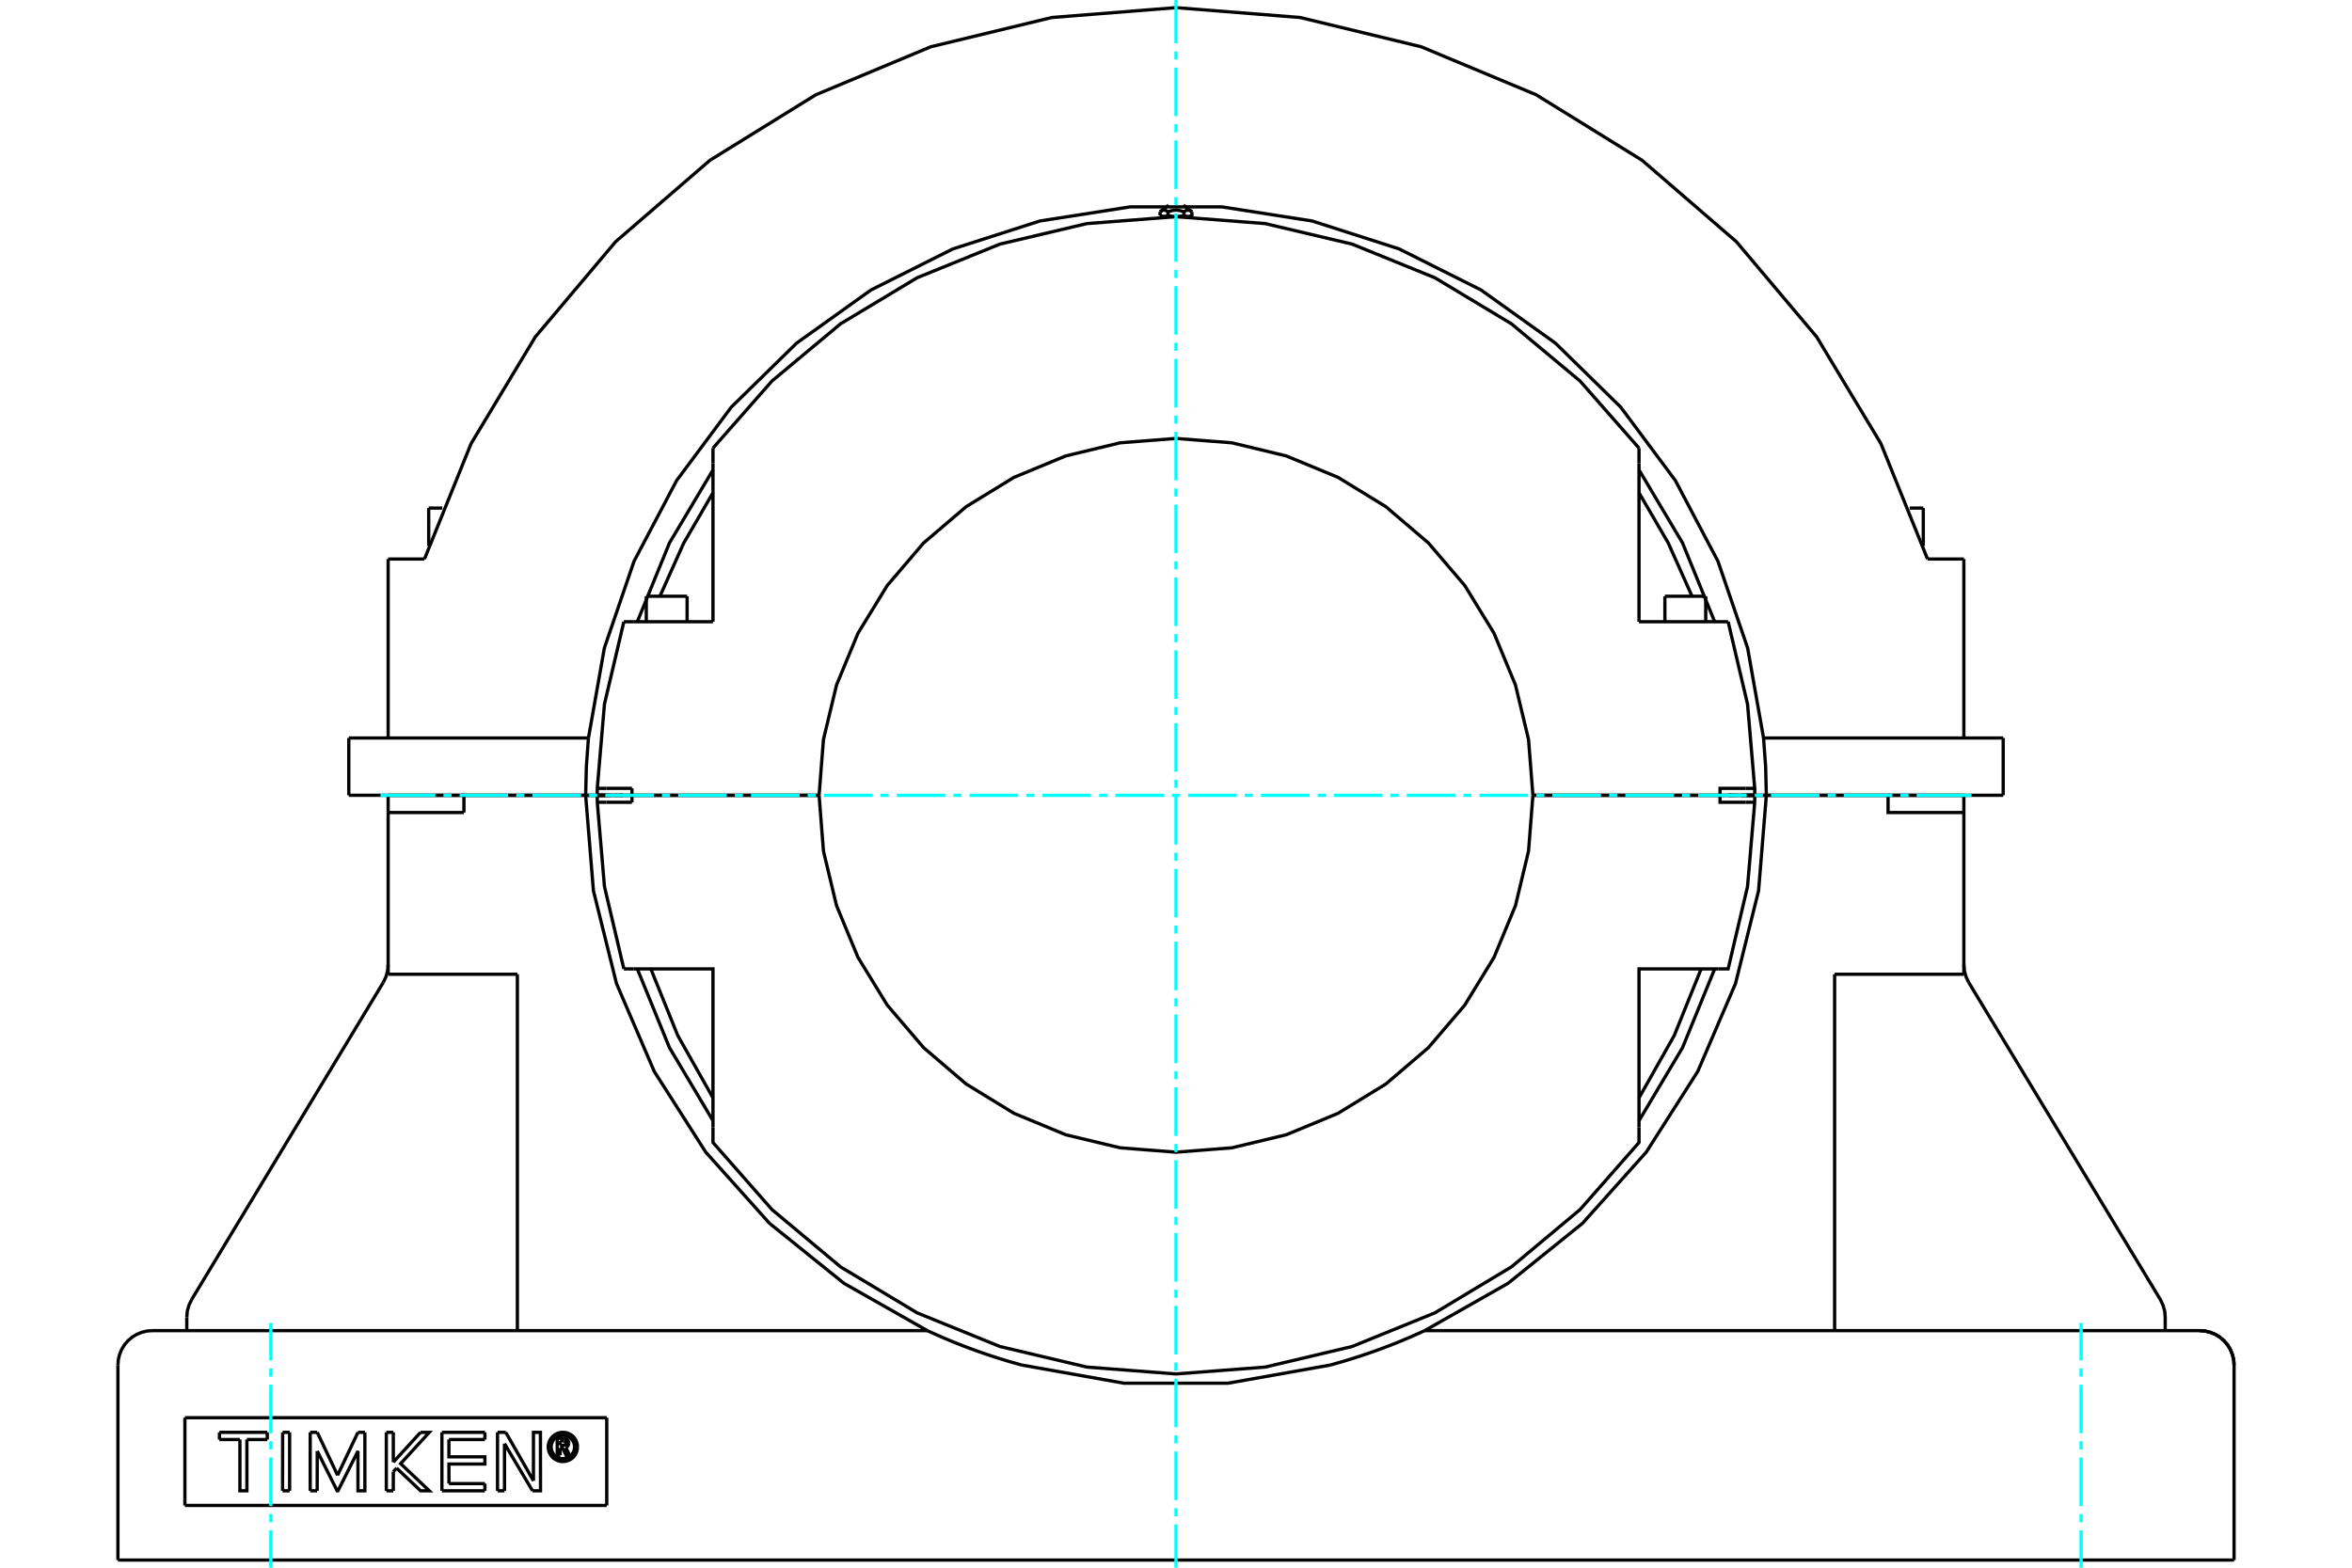 <?xml version="1.0" standalone="no"?>
<!DOCTYPE svg PUBLIC "-//W3C//DTD SVG 1.1//EN"
	"http://www.w3.org/Graphics/SVG/1.1/DTD/svg11.dtd">
<svg xmlns="http://www.w3.org/2000/svg" height="100%" width="100%" viewBox="0 0 36000 24000">
	<rect x="-1800" y="-1200" width="39600" height="26400" style="fill:#FFF"/>
	<g style="fill:none; fill-rule:evenodd" transform="matrix(1 0 0 1 0 0)">
		<g style="fill:none; stroke:#000; stroke-width:50; shape-rendering:geometricPrecision">
			<polyline points="17756,3243 17760,3240 17764,3237 17768,3234 17772,3232 17775,3230 17779,3228 17782,3226 17786,3224 17789,3223 17793,3222 17796,3221 17799,3220 17803,3219 17806,3218 17809,3218 17812,3217 17816,3217 17819,3217 17822,3217 17825,3218 17829,3218 17832,3219 17835,3220 17838,3221 17842,3222 17845,3223 17849,3224 17852,3226 17856,3228 17859,3230 17863,3232 17866,3234 17870,3237 17874,3240 17878,3243 17886,3240 17894,3237 17901,3234 17909,3232 17916,3230 17923,3228 17930,3226 17937,3224 17944,3223 17951,3222 17958,3221 17964,3220 17971,3219 17977,3218 17984,3218 17990,3217 17997,3217 18003,3217 18010,3217 18016,3218 18023,3218 18029,3219 18036,3220 18042,3221 18049,3222 18056,3223 18063,3224 18070,3226 18077,3228 18084,3230 18091,3232 18099,3234 18106,3237 18114,3240 18122,3243 18126,3240 18130,3237 18134,3234 18137,3232 18141,3230 18144,3228 18148,3226 18151,3224 18155,3223 18158,3222 18162,3221 18165,3220 18168,3219 18171,3218 18175,3218 18178,3217 18181,3217 18184,3217 18188,3217 18191,3218 18194,3218 18197,3219 18201,3220 18204,3221 18207,3222 18211,3223 18214,3224 18218,3226 18221,3228 18225,3230 18228,3232 18232,3234 18236,3237 18240,3240 18244,3243"/>
			<line x1="9330" y1="12175" x2="9367" y2="12175"/>
			<line x1="26633" y1="12175" x2="26670" y2="12175"/>
			<line x1="9142" y1="12175" x2="9330" y2="12175"/>
			<line x1="26670" y1="12175" x2="26858" y2="12175"/>
			<line x1="26466" y1="12175" x2="26479" y2="12175"/>
			<line x1="26859" y1="12175" x2="26327" y2="12175"/>
			<line x1="23463" y1="12175" x2="26327" y2="12175"/>
			<line x1="26721" y1="12175" x2="26859" y2="12175"/>
			<line x1="26466" y1="12175" x2="26604" y2="12175"/>
			<line x1="26479" y1="12175" x2="26505" y2="12175"/>
			<line x1="9141" y1="12176" x2="9673" y2="12176"/>
			<line x1="12537" y1="12176" x2="9673" y2="12176"/>
			<polyline points="9141,12176 9142,12229 9142,12282"/>
			<line x1="9673" y1="12176" x2="9673" y2="12282"/>
			<line x1="9279" y1="12282" x2="9142" y2="12282"/>
			<line x1="9673" y1="12282" x2="9279" y2="12282"/>
			<polyline points="9142,12282 9252,13572 9549,14833"/>
			<line x1="26858" y1="12282" x2="26721" y2="12282"/>
			<polyline points="26306,14833 26451,14833 26748,13572 26858,12282"/>
			<polyline points="9694,14833 10913,14833 10913,17259"/>
			<polyline points="25087,17259 25087,14833 26306,14833"/>
			<polyline points="26721,12282 26327,12282 26327,12176 23463,12176"/>
			<polyline points="12537,12176 12604,13030 12804,13864 13132,14656 13580,15387 14137,16039 14789,16596 15520,17044 16312,17372 17145,17572 18000,17639 18855,17572 19688,17372 20480,17044 21211,16596 21863,16039 22420,15387 22868,14656 23196,13864 23396,13030 23463,12176"/>
			<line x1="9549" y1="14833" x2="9694" y2="14833"/>
			<polyline points="25087,16808 25627,15851 26038,14833"/>
			<polyline points="9962,14833 10373,15851 10913,16808"/>
			<polyline points="10913,17259 10913,17491 11816,18518 12866,19395 14038,20099 15305,20614 16636,20929 18000,21034 19364,20929 20695,20614 21962,20099 23134,19395 24184,18518 25087,17491 25087,17259"/>
			<polyline points="26858,12282 26858,12229 26859,12176"/>
			<line x1="26327" y1="12176" x2="26859" y2="12176"/>
			<line x1="9694" y1="9518" x2="9549" y2="9518"/>
			<line x1="10913" y1="9518" x2="9694" y2="9518"/>
			<polyline points="25087,6860 24184,5833 23134,4957 21962,4252 20695,3737 19364,3423 18000,3317 16636,3423 15305,3737 14038,4252 12866,4957 11816,5833 10913,6860"/>
			<polyline points="26451,9518 26306,9518 25087,9518"/>
			<line x1="9279" y1="12069" x2="9673" y2="12069"/>
			<line x1="9142" y1="12069" x2="9279" y2="12069"/>
			<line x1="9673" y1="12069" x2="9673" y2="12175"/>
			<polyline points="9142,12069 9142,12122 9141,12175"/>
			<line x1="9673" y1="12175" x2="9141" y2="12175"/>
			<polyline points="9549,9518 9252,10779 9142,12069"/>
			<line x1="9673" y1="12175" x2="12537" y2="12175"/>
			<polyline points="23463,12175 23396,11321 23196,10487 22868,9695 22420,8964 21863,8312 21211,7756 20480,7308 19688,6980 18855,6779 18000,6712 17145,6779 16312,6980 15520,7308 14789,7756 14137,8312 13580,8964 13132,9695 12804,10487 12604,11321 12537,12175"/>
			<polyline points="26327,12175 26327,12069 26721,12069"/>
			<line x1="25087" y1="9518" x2="25087" y2="7093"/>
			<line x1="10913" y1="7093" x2="10913" y2="9518"/>
			<polyline points="26859,12175 26858,12122 26858,12069"/>
			<polyline points="26721,12069 26858,12069 26748,10779 26451,9518"/>
			<polyline points="10913,7544 10465,8314 10101,9128"/>
			<line x1="10913" y1="6860" x2="10913" y2="7093"/>
			<line x1="25087" y1="7093" x2="25087" y2="6860"/>
			<polyline points="25899,9128 25535,8314 25087,7544"/>
			<line x1="9521" y1="12175" x2="9534" y2="12175"/>
			<line x1="9495" y1="12175" x2="9521" y2="12175"/>
			<line x1="9141" y1="12175" x2="9279" y2="12175"/>
			<line x1="9396" y1="12175" x2="9534" y2="12175"/>
			<line x1="25483" y1="9128" x2="26108" y2="9128"/>
			<line x1="9892" y1="9128" x2="10517" y2="9128"/>
			<polyline points="17817,3317 17815,3317 17814,3317 17812,3317 17810,3316 17809,3316 17807,3316 17805,3316 17804,3316 17802,3315 17800,3315 17799,3315 17797,3315 17795,3314 17794,3314 17792,3313 17790,3313 17789,3312 17787,3312 17785,3311 17784,3311 17782,3310 17780,3309 17778,3309 17777,3308 17775,3307 17773,3306 17771,3306 17769,3305 17768,3304 17766,3303 17764,3302 17762,3301 17760,3300 17758,3299 17756,3298"/>
			<polyline points="17878,3298 17876,3299 17874,3300 17872,3301 17871,3302 17869,3303 17867,3304 17865,3305 17863,3306 17861,3306 17860,3307 17858,3308 17856,3309 17854,3309 17853,3310 17851,3311 17849,3311 17847,3312 17846,3312 17844,3313 17842,3313 17841,3314 17839,3314 17837,3315 17836,3315 17834,3315 17832,3315 17831,3316 17829,3316 17827,3316 17826,3316 17824,3316 17822,3317 17821,3317 17819,3317 17817,3317"/>
			<line x1="17878" y1="3298" x2="17878" y2="3243"/>
			<line x1="17756" y1="3243" x2="17756" y2="3298"/>
			<polyline points="17817,3317 18000,3317 17997,3317 17993,3317 17990,3317 17987,3316 17983,3316 17980,3316 17977,3316 17973,3316 17970,3315 17967,3315 17963,3315 17960,3315 17957,3314 17953,3314 17950,3313 17946,3313 17943,3312 17940,3312 17936,3311 17933,3311 17929,3310 17926,3309 17922,3309 17919,3308 17915,3307 17912,3306 17908,3306 17904,3305 17901,3304 17897,3303 17893,3302 17890,3301 17886,3300 17882,3299 17878,3298"/>
			<line x1="17789" y1="3317" x2="17817" y2="3317"/>
			<polyline points="18244,3243 18244,3298 18242,3299 18240,3300 18238,3301 18236,3302 18234,3303 18232,3304 18231,3305 18229,3306 18227,3306 18225,3307 18223,3308 18222,3309 18220,3309 18218,3310 18216,3311 18215,3311 18213,3312 18211,3312 18210,3313 18208,3313 18206,3314 18205,3314 18203,3315 18201,3315 18200,3315 18198,3315 18196,3316 18195,3316 18193,3316 18191,3316 18190,3316 18188,3317 18186,3317 18185,3317 18183,3317 18211,3317"/>
			<polyline points="18183,3317 18181,3317 18179,3317 18178,3317 18176,3316 18174,3316 18173,3316 18171,3316 18169,3316 18168,3315 18166,3315 18164,3315 18163,3315 18161,3314 18159,3314 18158,3313 18156,3313 18154,3312 18153,3312 18151,3311 18149,3311 18147,3310 18146,3309 18144,3309 18142,3308 18140,3307 18139,3306 18137,3306 18135,3305 18133,3304 18131,3303 18129,3302 18128,3301 18126,3300 18124,3299 18122,3298"/>
			<polyline points="18122,3243 18122,3298 18118,3299 18114,3300 18110,3301 18107,3302 18103,3303 18099,3304 18096,3305 18092,3306 18088,3306 18085,3307 18081,3308 18078,3309 18074,3309 18071,3310 18067,3311 18064,3311 18060,3312 18057,3312 18054,3313 18050,3313 18047,3314 18043,3314 18040,3315 18037,3315 18033,3315 18030,3315 18027,3316 18023,3316 18020,3316 18017,3316 18013,3316 18010,3317 18007,3317 18003,3317 18000,3317 18183,3317"/>
			<line x1="6562" y1="7778" x2="6770" y2="7778"/>
			<line x1="29230" y1="7778" x2="29438" y2="7778"/>
			<polyline points="26859,12175 27036,12175 30661,12175"/>
			<polyline points="5339,12175 8964,12175 9141,12175"/>
			<line x1="5339" y1="11298" x2="5339" y2="12175"/>
			<polyline points="9007,11298 8975,11736 8964,12175"/>
			<line x1="5339" y1="11298" x2="9007" y2="11298"/>
			<line x1="26993" y1="11298" x2="30661" y2="11298"/>
			<polyline points="27036,12175 27025,11736 26993,11298 26749,9919 26296,8594 25643,7356 24807,6233 23807,5253 22668,4439 21416,3811 20083,3383 18700,3167 17300,3167 15917,3383 14584,3811 13332,4439 12193,5253 11193,6233 10357,7356 9704,8594 9251,9919 9007,11298"/>
			<polyline points="10913,7194 10247,8312 9755,9518"/>
			<polyline points="26245,9518 25753,8312 25087,7194"/>
			<line x1="30059" y1="8558" x2="30059" y2="11298"/>
			<line x1="29503" y1="8558" x2="30059" y2="8558"/>
			<polyline points="29503,8558 28789,6790 27806,5157 26577,3700 25134,2454 23513,1451 21753,716 19900,268 18000,117 16100,268 14247,716 12487,1451 10866,2454 9423,3700 8194,5157 7211,6790 6497,8558"/>
			<line x1="5941" y1="8558" x2="6497" y2="8558"/>
			<line x1="5941" y1="8558" x2="5941" y2="11298"/>
			<line x1="30661" y1="11298" x2="30661" y2="12175"/>
			<line x1="2830" y1="21704" x2="2830" y2="23047"/>
			<line x1="9287" y1="23047" x2="2830" y2="23047"/>
			<line x1="9287" y1="21704" x2="9287" y2="23047"/>
			<line x1="2830" y1="21704" x2="9287" y2="21704"/>
			<polyline points="8839,22151 8836,22116 8828,22082 8815,22050 8796,22020 8774,21993 8747,21970 8717,21952 8684,21938 8650,21930 8615,21928 8580,21930 8546,21938 8514,21952 8484,21970 8457,21993 8434,22020 8416,22050 8402,22082 8394,22116 8391,22151 8394,22186 8402,22221 8416,22253 8434,22283 8457,22310 8484,22333 8514,22351 8546,22364 8580,22373 8615,22375 8650,22373 8684,22364 8717,22351 8747,22333 8774,22310 8796,22283 8815,22253 8828,22221 8836,22186 8839,22151"/>
			<polyline points="8794,22151 8792,22123 8786,22096 8775,22070 8760,22046 8742,22025 8721,22007 8697,21992 8671,21981 8643,21974 8615,21972 8587,21974 8560,21981 8534,21992 8510,22007 8489,22025 8470,22046 8456,22070 8445,22096 8438,22123 8436,22151 8438,22179 8445,22207 8456,22233 8470,22257 8489,22278 8510,22296 8534,22311 8560,22322 8587,22328 8615,22331 8643,22328 8671,22322 8697,22311 8721,22296 8742,22278 8760,22257 8775,22233 8786,22207 8792,22179 8794,22151"/>
			<line x1="7741" y1="21928" x2="8165" y2="22669"/>
			<line x1="7615" y1="21928" x2="7741" y2="21928"/>
			<line x1="7615" y1="22823" x2="7615" y2="21928"/>
			<line x1="7722" y1="22823" x2="7615" y2="22823"/>
			<line x1="7722" y1="22101" x2="7722" y2="22823"/>
			<line x1="8151" y1="22823" x2="7722" y2="22101"/>
			<polyline points="8165,22669 8165,21928 8272,21928 8273,22823 8151,22823"/>
			<line x1="6020" y1="22384" x2="6437" y2="21928"/>
			<line x1="6020" y1="21928" x2="6020" y2="22384"/>
			<line x1="5913" y1="21928" x2="6020" y2="21928"/>
			<line x1="5913" y1="22823" x2="5913" y2="21928"/>
			<line x1="6020" y1="22823" x2="5913" y2="22823"/>
			<line x1="6020" y1="22530" x2="6020" y2="22823"/>
			<line x1="6070" y1="22475" x2="6020" y2="22530"/>
			<polyline points="6437,21928 6571,21928 6132,22407 6571,22823 6438,22823 6070,22475"/>
			<line x1="4433" y1="22823" x2="4325" y2="22823"/>
			<line x1="4433" y1="21928" x2="4433" y2="22823"/>
			<line x1="4326" y1="21928" x2="4433" y2="21928"/>
			<line x1="4325" y1="22823" x2="4326" y2="21928"/>
			<line x1="4091" y1="22038" x2="3779" y2="22038"/>
			<line x1="4091" y1="21928" x2="4091" y2="22038"/>
			<line x1="3359" y1="21928" x2="4091" y2="21928"/>
			<line x1="3359" y1="22038" x2="3359" y2="21928"/>
			<line x1="3672" y1="22038" x2="3359" y2="22038"/>
			<polyline points="3779,22038 3779,22823 3672,22823 3672,22038"/>
			<line x1="5479" y1="21928" x2="5585" y2="21928"/>
			<line x1="5167" y1="22585" x2="5479" y2="21928"/>
			<line x1="4856" y1="21928" x2="5167" y2="22585"/>
			<line x1="4748" y1="21928" x2="4856" y2="21928"/>
			<line x1="4748" y1="22823" x2="4748" y2="21928"/>
			<line x1="4855" y1="22823" x2="4748" y2="22823"/>
			<line x1="4856" y1="22215" x2="4855" y2="22823"/>
			<polyline points="5585,21928 5585,22823 5479,22823 5479,22215 5173,22823 5161,22823 4856,22215"/>
			<line x1="7422" y1="22038" x2="6871" y2="22038"/>
			<line x1="7422" y1="21928" x2="7422" y2="22038"/>
			<line x1="6764" y1="21928" x2="7422" y2="21928"/>
			<line x1="6764" y1="22823" x2="6764" y2="21928"/>
			<line x1="7422" y1="22823" x2="6764" y2="22823"/>
			<line x1="7422" y1="22713" x2="7422" y2="22823"/>
			<line x1="6872" y1="22713" x2="7422" y2="22713"/>
			<polyline points="6871,22038 6871,22303 7422,22303 7422,22413 6871,22413 6872,22713"/>
			<line x1="8572" y1="22059" x2="8572" y2="22125"/>
			<line x1="8630" y1="22059" x2="8572" y2="22059"/>
			<polyline points="8664,22092 8663,22086 8662,22081 8660,22077 8657,22072 8654,22068 8650,22065 8645,22063 8640,22061 8635,22060 8630,22059"/>
			<line x1="8706" y1="22092" x2="8664" y2="22092"/>
			<polyline points="8706,22092 8705,22080 8702,22068 8697,22057 8690,22047 8682,22038 8672,22030 8662,22024 8651,22020 8639,22018 8627,22018"/>
			<line x1="8529" y1="22018" x2="8627" y2="22018"/>
			<line x1="8529" y1="22279" x2="8529" y2="22018"/>
			<line x1="8573" y1="22279" x2="8529" y2="22279"/>
			<line x1="8573" y1="22167" x2="8573" y2="22279"/>
			<polyline points="8572,22125 8631,22125 8636,22125 8641,22123 8646,22121 8650,22119 8654,22116 8657,22112 8660,22107 8662,22103 8663,22098 8664,22093 8706,22093"/>
			<polyline points="8660,22161 8671,22155 8681,22148 8689,22139 8696,22128 8701,22117 8704,22105 8706,22093"/>
			<polyline points="8660,22161 8722,22284 8668,22284 8609,22167 8573,22167"/>
			<line x1="1805" y1="23883" x2="1805" y2="20898"/>
			<polyline points="30059,12176 30059,12439 30059,14915"/>
			<line x1="7919" y1="14915" x2="7919" y2="20371"/>
			<line x1="5941" y1="14915" x2="7919" y2="14915"/>
			<polyline points="5866,15041 5907,14955 5933,14863 5941,14768"/>
			<line x1="2934" y1="19894" x2="5866" y2="15041"/>
			<polyline points="2934,19894 2893,19980 2867,20071 2859,20166"/>
			<line x1="2859" y1="20371" x2="2859" y2="20166"/>
			<line x1="28081" y1="14915" x2="30059" y2="14915"/>
			<line x1="28081" y1="20371" x2="28081" y2="14915"/>
			<polyline points="33141,20371 33141,20166 33133,20071 33107,19980 33066,19894 30134,15041"/>
			<polyline points="30059,14768 30067,14863 30093,14955 30134,15041"/>
			<polyline points="34195,23883 33668,23883 2332,23883 1805,23883"/>
			<polyline points="34195,23883 34195,20898 34189,20815 34169,20735 34138,20658 34095,20588 34041,20525 33978,20471 33907,20428 33831,20397 33751,20377 33668,20371"/>
			<line x1="7101" y1="12439" x2="5941" y2="12439"/>
			<line x1="5941" y1="14915" x2="5941" y2="12439"/>
			<polyline points="8964,12176 9083,13636 9436,15057 10014,16403 10802,17638 11779,18729 12920,19648 14194,20371"/>
			<polyline points="8964,12176 7101,12176 7101,12439"/>
			<polyline points="21806,20371 21801,20373 21789,20379 21769,20388 21743,20400 21712,20414 21677,20429 21641,20445 21604,20462 21564,20479 21521,20497 21477,20516 21433,20534 21389,20552 21346,20569 21303,20586 21258,20604 21212,20621 21166,20639 21118,20656 21070,20674 21022,20691 20973,20708 20925,20725 20876,20741 20827,20758 20779,20773 20732,20788 20685,20803 20639,20817 20594,20831 20548,20845 20501,20858 20455,20871 20408,20885 20360,20898"/>
			<line x1="21806" y1="20371" x2="33668" y2="20371"/>
			<polyline points="15640,20898 15592,20885 15545,20871 15499,20858 15452,20845 15406,20831 15361,20817 15315,20803 15268,20788 15221,20773 15173,20758 15124,20741 15075,20725 15027,20708 14978,20691 14930,20674 14882,20656 14834,20639 14788,20621 14742,20604 14697,20586 14654,20569 14611,20552 14567,20534 14523,20516 14479,20497 14436,20479 14396,20462 14359,20445 14323,20429 14288,20414 14257,20400 14231,20388 14211,20379 14199,20373 14194,20371"/>
			<line x1="2332" y1="20371" x2="14194" y2="20371"/>
			<polyline points="15640,20898 17205,21176 18795,21176 20360,20898"/>
			<line x1="5941" y1="12439" x2="5941" y2="12176"/>
			<line x1="7101" y1="12176" x2="5941" y2="12176"/>
			<polyline points="30059,12439 28899,12439 28899,12176 27036,12176"/>
			<polyline points="21806,20371 23080,19648 24221,18729 25198,17638 25986,16403 26564,15057 26917,13636 27036,12176"/>
			<line x1="30059" y1="12176" x2="28899" y2="12176"/>
			<line x1="27036" y1="12176" x2="26662" y2="12176"/>
			<polyline points="25087,17157 25753,16039 26245,14833"/>
			<polyline points="9755,14833 10247,16039 10913,17157"/>
			<line x1="9338" y1="12176" x2="8964" y2="12176"/>
			<line x1="17887" y1="3141" x2="17756" y2="3243"/>
			<line x1="18244" y1="3243" x2="18113" y2="3141"/>
			<line x1="25600" y1="12175" x2="25600" y2="12176"/>
			<line x1="25991" y1="12176" x2="25991" y2="12175"/>
			<line x1="25483" y1="9128" x2="25483" y2="9518"/>
			<line x1="26108" y1="9518" x2="26108" y2="9128"/>
			<line x1="10009" y1="12175" x2="10009" y2="12176"/>
			<line x1="10400" y1="12176" x2="10400" y2="12175"/>
			<line x1="9892" y1="9128" x2="9892" y2="9518"/>
			<line x1="10517" y1="9518" x2="10517" y2="9128"/>
			<line x1="17756" y1="3298" x2="17789" y2="3317"/>
			<line x1="18211" y1="3317" x2="18244" y2="3298"/>
			<line x1="17810" y1="3317" x2="17810" y2="3319"/>
			<line x1="18190" y1="3319" x2="18190" y2="3317"/>
			<line x1="6757" y1="12175" x2="6757" y2="12176"/>
			<line x1="6562" y1="7778" x2="6562" y2="8357"/>
			<line x1="6757" y1="12175" x2="6757" y2="12175"/>
			<line x1="28462" y1="12175" x2="28462" y2="12176"/>
			<line x1="29438" y1="8357" x2="29438" y2="7778"/>
			<line x1="28462" y1="12175" x2="28462" y2="12175"/>
			<polyline points="2332,20371 2249,20377 2169,20397 2093,20428 2022,20471 1959,20525 1905,20588 1862,20658 1831,20735 1811,20815 1805,20898"/>
			<polyline points="34195,20898 34189,20815 34169,20735 34138,20658 34095,20588 34041,20525 33978,20471 33907,20428 33831,20397 33751,20377 33668,20371"/>
		</g>
		<g style="fill:none; stroke:#0FF; stroke-width:50; shape-rendering:geometricPrecision">
			<line x1="18000" y1="24000" x2="18000" y2="23337"/>
			<line x1="18000" y1="23213" x2="18000" y2="23089"/>
			<line x1="18000" y1="22965" x2="18000" y2="22222"/>
			<line x1="18000" y1="22098" x2="18000" y2="21974"/>
			<line x1="18000" y1="21850" x2="18000" y2="21107"/>
			<line x1="18000" y1="20983" x2="18000" y2="20859"/>
			<line x1="18000" y1="20735" x2="18000" y2="19992"/>
			<line x1="18000" y1="19868" x2="18000" y2="19744"/>
			<line x1="18000" y1="19620" x2="18000" y2="18877"/>
			<line x1="18000" y1="18753" x2="18000" y2="18629"/>
			<line x1="18000" y1="18505" x2="18000" y2="17761"/>
			<line x1="18000" y1="17638" x2="18000" y2="17514"/>
			<line x1="18000" y1="17390" x2="18000" y2="16646"/>
			<line x1="18000" y1="16522" x2="18000" y2="16399"/>
			<line x1="18000" y1="16275" x2="18000" y2="15531"/>
			<line x1="18000" y1="15407" x2="18000" y2="15283"/>
			<line x1="18000" y1="15160" x2="18000" y2="14416"/>
			<line x1="18000" y1="14292" x2="18000" y2="14168"/>
			<line x1="18000" y1="14044" x2="18000" y2="13301"/>
			<line x1="18000" y1="13177" x2="18000" y2="13053"/>
			<line x1="18000" y1="12929" x2="18000" y2="12186"/>
			<line x1="18000" y1="12062" x2="18000" y2="11938"/>
			<line x1="18000" y1="11814" x2="18000" y2="11071"/>
			<line x1="18000" y1="10947" x2="18000" y2="10823"/>
			<line x1="18000" y1="10699" x2="18000" y2="9956"/>
			<line x1="18000" y1="9832" x2="18000" y2="9708"/>
			<line x1="18000" y1="9584" x2="18000" y2="8840"/>
			<line x1="18000" y1="8717" x2="18000" y2="8593"/>
			<line x1="18000" y1="8469" x2="18000" y2="7725"/>
			<line x1="18000" y1="7601" x2="18000" y2="7478"/>
			<line x1="18000" y1="7354" x2="18000" y2="6610"/>
			<line x1="18000" y1="6486" x2="18000" y2="6362"/>
			<line x1="18000" y1="6239" x2="18000" y2="5495"/>
			<line x1="18000" y1="5371" x2="18000" y2="5247"/>
			<line x1="18000" y1="5123" x2="18000" y2="4380"/>
			<line x1="18000" y1="4256" x2="18000" y2="4132"/>
			<line x1="18000" y1="4008" x2="18000" y2="3265"/>
			<line x1="18000" y1="3141" x2="18000" y2="3017"/>
			<line x1="18000" y1="2893" x2="18000" y2="2150"/>
			<line x1="18000" y1="2026" x2="18000" y2="1902"/>
			<line x1="18000" y1="1778" x2="18000" y2="1035"/>
			<line x1="18000" y1="911" x2="18000" y2="787"/>
			<line x1="18000" y1="663" x2="18000" y2="0"/>
			<line x1="5824" y1="12176" x2="6663" y2="12176"/>
			<line x1="6787" y1="12176" x2="6911" y2="12176"/>
			<line x1="7035" y1="12176" x2="7778" y2="12176"/>
			<line x1="7902" y1="12176" x2="8026" y2="12176"/>
			<line x1="8150" y1="12176" x2="8893" y2="12176"/>
			<line x1="9017" y1="12176" x2="9141" y2="12176"/>
			<line x1="9265" y1="12176" x2="10008" y2="12176"/>
			<line x1="10132" y1="12176" x2="10256" y2="12176"/>
			<line x1="10380" y1="12176" x2="11123" y2="12176"/>
			<line x1="11247" y1="12176" x2="11371" y2="12176"/>
			<line x1="11495" y1="12176" x2="12239" y2="12176"/>
			<line x1="12362" y1="12176" x2="12486" y2="12176"/>
			<line x1="12610" y1="12176" x2="13354" y2="12176"/>
			<line x1="13478" y1="12176" x2="13601" y2="12176"/>
			<line x1="13725" y1="12176" x2="14469" y2="12176"/>
			<line x1="14593" y1="12176" x2="14717" y2="12176"/>
			<line x1="14840" y1="12176" x2="15584" y2="12176"/>
			<line x1="15708" y1="12176" x2="15832" y2="12176"/>
			<line x1="15956" y1="12176" x2="16699" y2="12176"/>
			<line x1="16823" y1="12176" x2="16947" y2="12176"/>
			<line x1="17071" y1="12176" x2="17814" y2="12176"/>
			<line x1="17938" y1="12176" x2="18062" y2="12176"/>
			<line x1="18186" y1="12176" x2="18929" y2="12176"/>
			<line x1="19053" y1="12176" x2="19177" y2="12176"/>
			<line x1="19301" y1="12176" x2="20044" y2="12176"/>
			<line x1="20168" y1="12176" x2="20292" y2="12176"/>
			<line x1="20416" y1="12176" x2="21160" y2="12176"/>
			<line x1="21283" y1="12176" x2="21407" y2="12176"/>
			<line x1="21531" y1="12176" x2="22275" y2="12176"/>
			<line x1="22399" y1="12176" x2="22522" y2="12176"/>
			<line x1="22646" y1="12176" x2="23390" y2="12176"/>
			<line x1="23514" y1="12176" x2="23638" y2="12176"/>
			<line x1="23761" y1="12176" x2="24505" y2="12176"/>
			<line x1="24629" y1="12176" x2="24753" y2="12176"/>
			<line x1="24877" y1="12176" x2="25620" y2="12176"/>
			<line x1="25744" y1="12176" x2="25868" y2="12176"/>
			<line x1="25992" y1="12176" x2="26735" y2="12176"/>
			<line x1="26859" y1="12176" x2="26983" y2="12176"/>
			<line x1="27107" y1="12176" x2="27850" y2="12176"/>
			<line x1="27974" y1="12176" x2="28098" y2="12176"/>
			<line x1="28222" y1="12176" x2="28965" y2="12176"/>
			<line x1="29089" y1="12176" x2="29213" y2="12176"/>
			<line x1="29337" y1="12176" x2="30176" y2="12176"/>
			<line x1="4146" y1="24000" x2="4146" y2="23428"/>
			<line x1="4146" y1="23304" x2="4146" y2="23180"/>
			<line x1="4146" y1="23056" x2="4146" y2="22313"/>
			<line x1="4146" y1="22189" x2="4146" y2="22065"/>
			<line x1="4146" y1="21941" x2="4146" y2="21198"/>
			<line x1="4146" y1="21074" x2="4146" y2="20950"/>
			<line x1="4146" y1="20826" x2="4146" y2="20254"/>
			<line x1="31854" y1="24000" x2="31854" y2="23428"/>
			<line x1="31854" y1="23304" x2="31854" y2="23180"/>
			<line x1="31854" y1="23056" x2="31854" y2="22313"/>
			<line x1="31854" y1="22189" x2="31854" y2="22065"/>
			<line x1="31854" y1="21941" x2="31854" y2="21198"/>
			<line x1="31854" y1="21074" x2="31854" y2="20950"/>
			<line x1="31854" y1="20826" x2="31854" y2="20254"/>
		</g>
	</g>
</svg>
